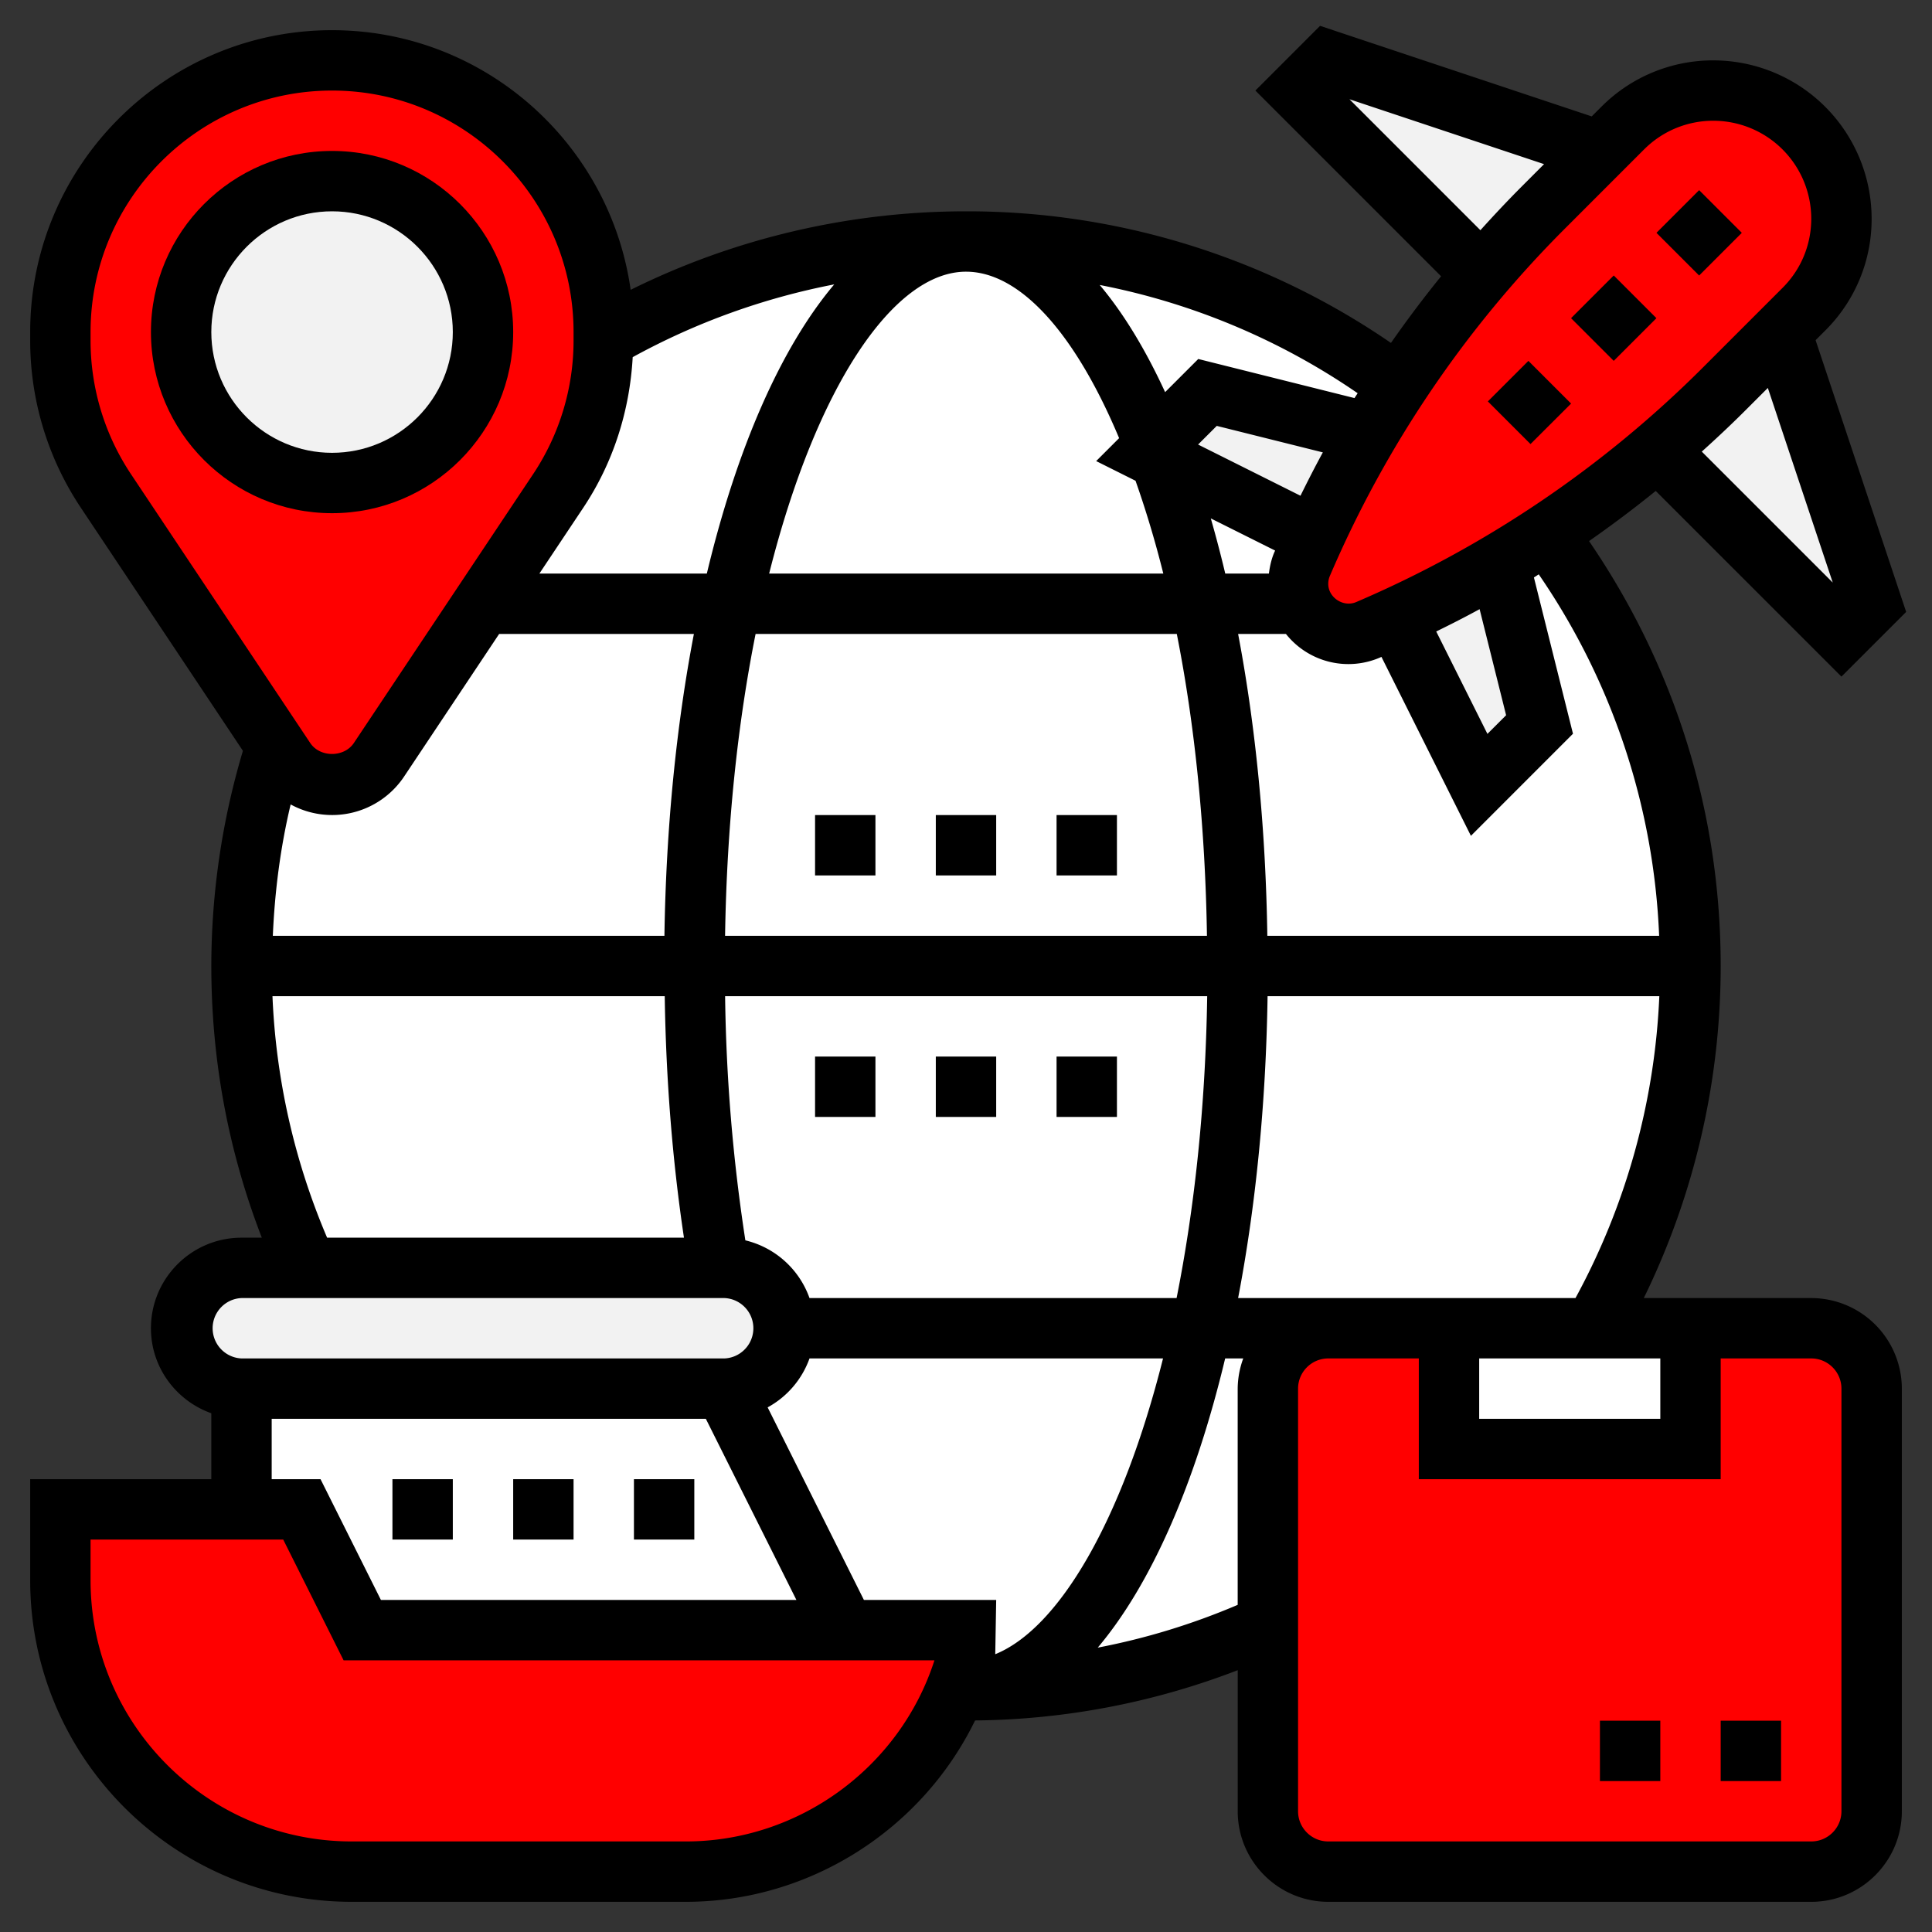 <svg xmlns="http://www.w3.org/2000/svg" xmlns:xlink="http://www.w3.org/1999/xlink" xmlns:svgjs="http://svgjs.com/svgjs" width="512" height="512" x="0" y="0" viewBox="0 0 64 64" style="enable-background:new 0 0 512 512" xml:space="preserve" class=""><rect x="0" y="0" width="64" height="64" fill="#333333" stroke="none"/><g><circle cx="32" cy="32" r="24" fill="#ffffff" data-original="#69d6f4" class="" opacity="1"></circle><path fill="#ff0000" d="M28 54h4v1c-.1.34-.21.66-.34.98h-.01c.01.01.01.02 0 .02-1.46 3.6-4.98 6-8.93 6H11.65A9.65 9.65 0 0 1 2 52.35V50h8l2 4z" data-original="#ccd1d9" class="" opacity="1"></path><path fill="#f2f2f2" d="M24 42c1.1 0 2 .9 2 2 0 .55-.22 1.05-.59 1.41-.36.37-.86.59-1.41.59H8c-1.1 0-2-.9-2-2 0-.55.22-1.05.59-1.41.36-.37.86-.59 1.41-.59h15.82z" data-original="#fcd770" class="" opacity="1"></path><path fill="#ffffff" d="m24 46 4 8H12l-2-4H8v-4z" data-original="#ffeaa7" class="" opacity="1"></path><path fill="#ff0000" d="M60 44H44c-1.1 0-2 .9-2 2v14c0 1.1.9 2 2 2h16c1.1 0 2-.9 2-2V46c0-1.1-.9-2-2-2z" data-original="#d3a06c" class="" opacity="1"></path><path fill="#ffffff" d="M56 44v4h-8v-4h4.79z" data-original="#b27946" class="" opacity="1"></path><path fill="#ff0000" d="M20 11.21v.07c0 1.77-.53 3.51-1.51 4.99L16 20l-3.45 5.17c-.34.52-.93.83-1.55.83s-1.21-.31-1.55-.83l-.32-.47-5.62-8.43A9.057 9.057 0 0 1 2 11.28V11c0-2.48 1.01-4.74 2.64-6.36A8.954 8.954 0 0 1 11 2a9 9 0 0 1 9 9z" data-original="#ff826e" class="" opacity="1"></path><circle cx="11" cy="11" r="5" fill="#f2f2f2" data-original="#fcd770" class="" opacity="1"></circle><path fill="#ff0000" d="M46.22 20.45c-.3.15-.6.29-.91.42-.2.08-.43.13-.65.13-.45 0-.86-.18-1.52-1-.09-.2-.14-.43-.14-.66 0-.22.05-.45.13-.65.13-.31.27-.61.42-.91.53-1.18 1.13-2.33 1.8-3.44.31-.54.64-1.06.99-1.58.83-1.28 1.75-2.5 2.76-3.67.64-.77 1.32-1.51 2.04-2.23L53 5l.76-.76a4.246 4.246 0 0 1 6 0 4.246 4.246 0 0 1 0 6L59 11l-1.86 1.86c-.72.72-1.46 1.4-2.23 2.04a33.514 33.514 0 0 1-3.67 2.76c-.52.35-1.04.68-1.58.99-1.11.67-2.26 1.27-3.44 1.8z" data-original="#e6e9ed" class="" opacity="1"></path><g fill="#fcd770"><path d="m59 11 3 9-1 1-6.09-6.09v-.01c.77-.64 1.51-1.32 2.23-2.04zM53 5l-1.86 1.86c-.72.72-1.4 1.46-2.04 2.23h-.01L43 3l1-1zM40 13l5.35 1.34c-.67 1.11-1.27 2.26-1.8 3.44l-5.12-2.56L38 15l.26-.26zM49.66 18.65 51 24l-2 2-2.78-5.55c1.18-.53 2.33-1.13 3.44-1.8z" fill="#f2f2f2" data-original="#fcd770" class="" opacity="1"></path></g><path d="M17 11c0-3.309-2.691-6-6-6s-6 2.691-6 6 2.691 6 6 6 6-2.691 6-6zM7 11c0-2.206 1.794-4 4-4s4 1.794 4 4-1.794 4-4 4-4-1.794-4-4zM52.043 10.54l1.414-1.414 1.414 1.414-1.414 1.414zM54.872 7.713l1.414-1.414L57.7 7.713l-1.414 1.414zM49.287 13.297l1.343-1.342 1.414 1.414L50.7 14.71z" fill="#000000" data-original="#000000" class=""></path><path d="M60 43h-5.547A25.025 25.025 0 0 0 57 32c0-5.08-1.516-9.919-4.361-14.076a38.593 38.593 0 0 0 2.209-1.661L61 22.414l2.144-2.144-3-9.001.32-.32A5.2 5.2 0 0 0 62 7.242 5.249 5.249 0 0 0 56.757 2a5.215 5.215 0 0 0-3.707 1.534l-.322.322-8.999-3L41.586 3l6.152 6.152a38.11 38.11 0 0 0-1.661 2.208A24.776 24.776 0 0 0 32 7c-3.865 0-7.674.897-11.109 2.601C20.207 4.749 16.038 1 11 1 5.486 1 1 5.486 1 11v.275a9.97 9.97 0 0 0 1.68 5.547l5.367 8.05A24.963 24.963 0 0 0 7 32c0 3.116.565 6.136 1.673 9H8c-1.654 0-3 1.346-3 3 0 1.302.839 2.402 2 2.816V49H1v3.349C1 58.222 5.778 63 11.651 63H22.72c4.109 0 7.823-2.398 9.581-6.008a24.802 24.802 0 0 0 8.7-1.665V60c0 1.654 1.346 3 3 3h16c1.654 0 3-1.346 3-3V46A3.005 3.005 0 0 0 60 43zm-11 2h6v2h-6zm-5-2h-2.986c.579-3.024.922-6.404.976-10h12.977a22.964 22.964 0 0 1-2.777 10zM32.969 54.798 33 53h-4.382l-3.189-6.379A2.996 2.996 0 0 0 26.816 45h11.711c-1.352 5.386-3.457 8.946-5.558 9.798zM26.816 43a2.999 2.999 0 0 0-2.125-1.912A57.963 57.963 0 0 1 24.02 33h15.97c-.057 3.697-.428 7.067-1.014 10zM9.038 31c.063-1.472.251-2.929.59-4.352a2.866 2.866 0 0 0 3.759-.925L16.535 21h6.451c-.579 3.024-.922 6.404-.976 10zM25.03 21h13.953c.606 3.058.944 6.462.999 10H24.019c.058-3.696.424-7.069 1.011-10zM32 9c1.777 0 3.605 2.012 5.072 5.514l-.76.76 1.304.652c.34.965.649 1.988.92 3.074H25.479C27.042 12.789 29.606 9 32 9zm11.08 7.422-3.392-1.696.619-.618 3.514.878c-.258.472-.502.952-.741 1.436zm-.84 1.816-.025.054c-.098.227-.15.466-.181.708h-1.446a39.766 39.766 0 0 0-.479-1.827zM54.961 31H41.982c-.053-3.518-.382-6.913-.968-10h1.584a2.642 2.642 0 0 0 3.109.785l.055-.025 2.964 5.928 3.381-3.382-1.294-5.177c.054-.033.106-.069.16-.103A22.758 22.758 0 0 1 54.961 31zm-5.947-10.821.878 3.514-.619.618-1.696-3.392c.485-.238.965-.482 1.437-.74zm11.698-.881-4.338-4.338c.503-.453.997-.917 1.477-1.398l.711-.711zM56.757 4A3.246 3.246 0 0 1 60 7.242c0 .867-.337 1.681-.95 2.293l-2.613 2.613a36.633 36.633 0 0 1-11.516 7.798c-.423.178-.921-.152-.921-.605a.67.67 0 0 1 .053-.261 36.647 36.647 0 0 1 7.798-11.518l2.612-2.613v.001A3.227 3.227 0 0 1 56.757 4zm-12.054-.712 6.446 2.149-.711.712c-.481.481-.945.975-1.398 1.477zm.167 9.899-5.176-1.295-1.098 1.098c-.657-1.427-1.384-2.619-2.167-3.55a22.712 22.712 0 0 1 8.545 3.586c-.035.055-.071.107-.104.161zm-23.911-1.356a22.916 22.916 0 0 1 6.676-2.41c-1.764 2.09-3.227 5.425-4.22 9.579h-5.547l1.452-2.178c.995-1.493 1.54-3.21 1.639-4.991zM3 11.275V11c0-4.411 3.589-8 8-8s8 3.589 8 8v.275a7.977 7.977 0 0 1-1.344 4.438l-5.934 8.9c-.323.484-1.122.484-1.445 0l-5.934-8.9A7.981 7.981 0 0 1 3 11.275zM9.026 33H22.02c.042 2.766.255 5.446.637 8H10.836a22.778 22.778 0 0 1-1.81-8zM8 43h16a1.001 1.001 0 0 1 0 2H8a1.001 1.001 0 0 1 0-2zm1 4h14.382l3 6H12.618l-2-4H9zm13.72 14H11.651C6.881 61 3 57.119 3 52.349V51h6.382l2 4h19.573c-1.143 3.547-4.489 6-8.235 6zm13.644-6.42c1.764-2.09 3.228-5.426 4.221-9.58h.599A2.966 2.966 0 0 0 41 46v7.163c-1.5.64-3.048 1.113-4.636 1.417zM61 60c0 .552-.449 1-1 1H44c-.551 0-1-.448-1-1V46c0-.552.449-1 1-1h3v4h10v-4h3c.551 0 1 .448 1 1z" fill="#000000" data-original="#000000" class=""></path><path d="M57 57h2v2h-2zM53 57h2v2h-2zM13 49h2v2h-2zM17 49h2v2h-2zM21 49h2v2h-2zM27 35h2v2h-2zM31 35h2v2h-2zM35 35h2v2h-2zM31 27h2v2h-2zM27 27h2v2h-2zM35 27h2v2h-2z" fill="#000000" data-original="#000000" class=""></path></g></svg>